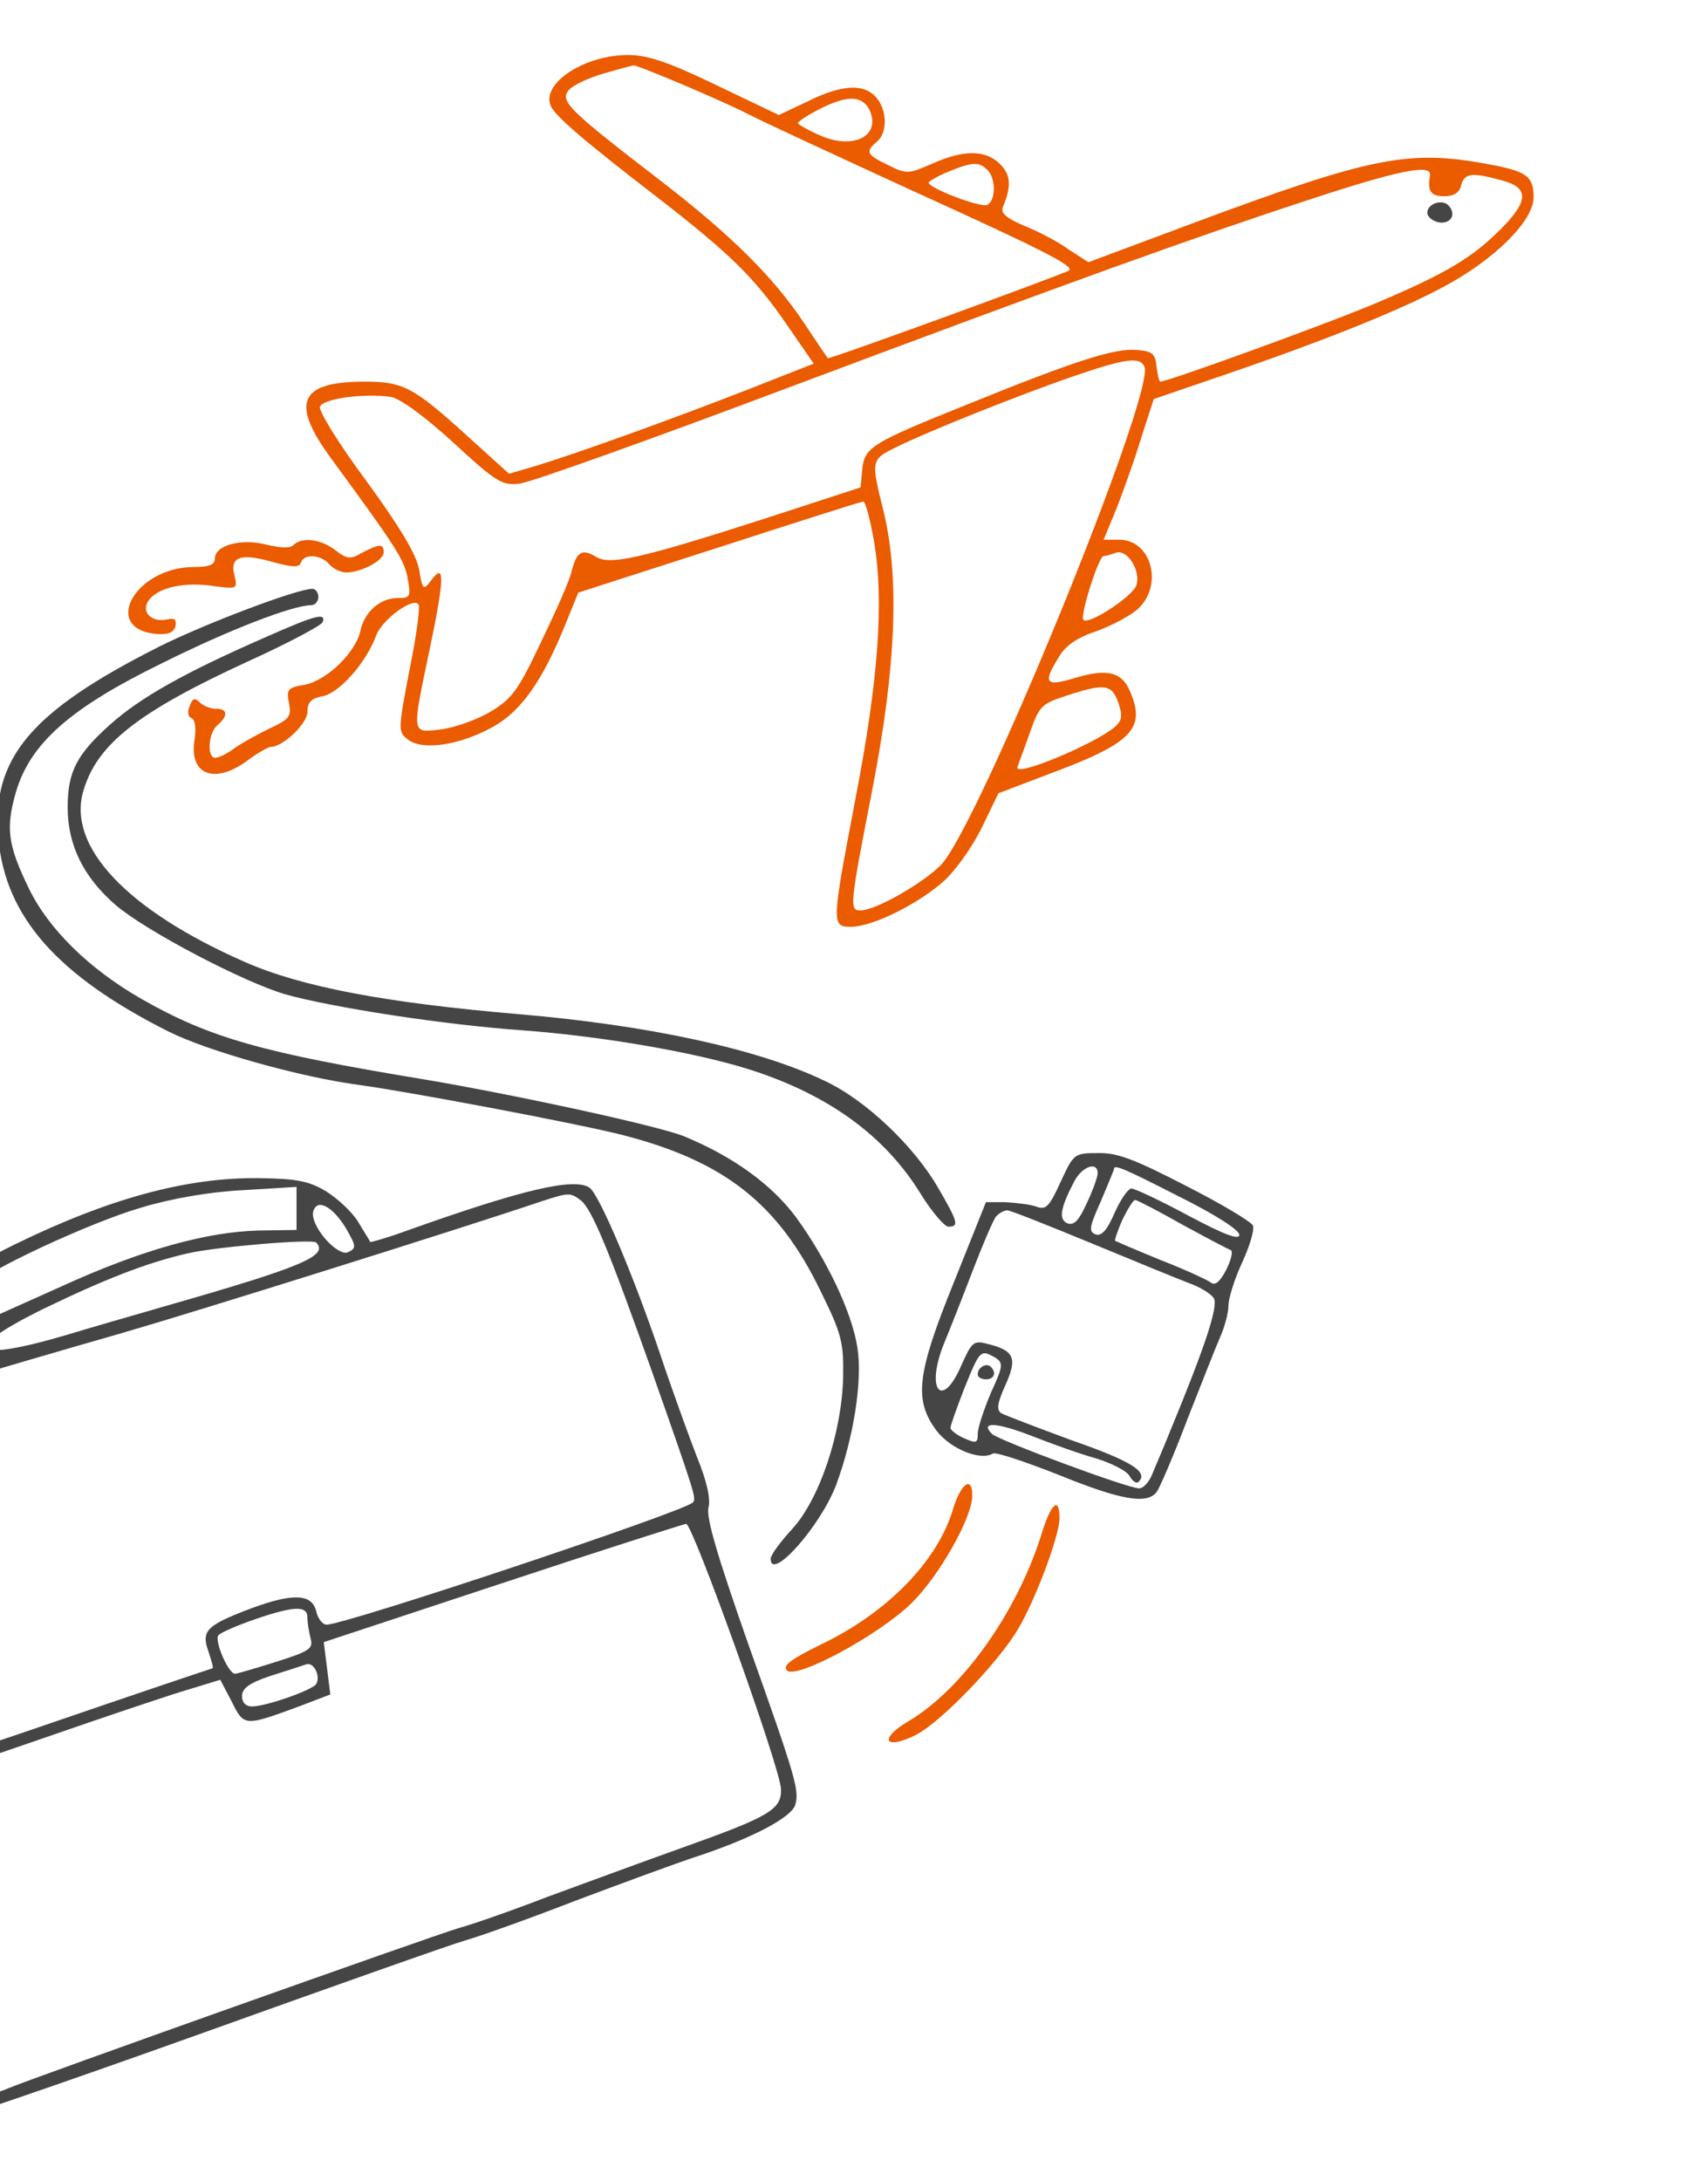 <svg width="257" height="328" viewBox="0 0 257 328" fill="none" xmlns="http://www.w3.org/2000/svg">
<path d="M107.758 12.79L117.188 17.3L121.534 15.25C126.618 12.708 129.98 12.544 131.784 14.595C133.506 16.48 133.588 19.924 131.948 21.319C130.144 22.794 130.39 23.287 133.67 24.845C136.458 26.238 136.704 26.156 140.312 24.598C145.068 22.466 148.348 22.548 150.48 24.68C152.12 26.32 152.202 28.042 150.89 31.158C150.562 32.06 151.382 32.798 154.088 33.946C156.138 34.766 159.172 36.324 160.73 37.472L163.764 39.44L180.246 33.29C206.322 23.614 211.98 22.466 223.87 24.68C229.692 25.746 230.758 26.484 230.758 29.682C230.758 33.208 224.854 39.112 217.064 43.212C210.258 46.902 197.712 51.822 182.706 56.906L173.604 60.022L171.718 65.844C170.734 69.124 169.012 73.88 168.028 76.422L166.06 81.178H168.438C173.112 81.178 175.08 87.738 171.39 91.428C170.324 92.494 167.536 93.97 165.158 94.872C162.124 95.856 160.32 97.086 159.336 98.808C156.876 102.744 157.286 103.318 161.632 102.006C166.47 100.53 168.684 101.022 169.914 103.728C172.538 109.468 170.488 111.682 158.434 116.192L150.234 119.308L147.774 124.392C146.38 127.262 143.838 130.87 142.034 132.51C138.18 135.954 131.292 139.398 128.012 139.398C125.06 139.398 125.142 138.906 128.75 119.964C132.194 102.17 133.014 90.362 131.538 81.588C130.964 78.226 130.226 75.438 129.898 75.438C129.57 75.438 119.812 78.554 108.168 82.326L87.012 89.132L85.044 93.97C81.6 102.498 78.32 107.09 74.056 109.386C69.136 112.092 63.642 112.912 61.428 111.272C59.87 110.042 59.87 109.96 61.592 100.858C62.658 95.774 63.232 91.264 62.986 90.936C62.248 89.706 57.492 93.15 56.59 95.61C55.114 99.628 51.096 104.22 48.554 104.712C46.832 105.04 46.258 105.614 46.258 107.09C46.258 108.812 42.568 112.338 40.764 112.338C40.354 112.338 38.796 113.24 37.238 114.388C32.236 118.078 28.382 116.52 29.284 111.19C29.53 109.468 29.366 108.238 28.792 107.992C28.3 107.828 28.136 107.09 28.546 106.188C28.956 105.04 29.284 104.876 30.022 105.614C30.596 106.188 31.662 106.598 32.482 106.598C34.286 106.598 34.368 107.664 32.728 109.058C31.334 110.206 31.088 113.978 32.4 113.978C32.892 113.978 34.286 113.322 35.434 112.42C36.664 111.6 39.042 110.288 40.764 109.468C43.552 108.156 43.88 107.746 43.47 105.696C43.06 103.728 43.306 103.4 45.848 102.99C49.21 102.334 53.474 98.152 54.212 94.954C54.786 92.084 57.164 89.952 59.788 89.952C61.756 89.952 61.838 89.788 61.346 87C60.854 84.212 59.624 82.326 49.948 69.124C43.634 60.596 44.946 57.398 54.868 57.398C60.69 57.398 62.248 58.218 70.612 65.844L76.598 71.256L80.78 70.026C86.438 68.304 100.214 63.384 112.432 58.628L122.436 54.692L118.418 48.87C113.58 41.818 109.89 38.21 99.23 29.928C87.914 21.236 83.322 17.3 82.83 15.824C81.518 12.462 88.078 8.198 94.638 8.28C97.426 8.28 100.624 9.346 107.758 12.79ZM90.784 11.069C88.488 11.724 86.11 12.872 85.536 13.61C84.224 15.25 85.7 16.645 99.558 27.305C109.972 35.34 116.368 41.654 120.96 48.542C122.846 51.412 124.486 53.79 124.568 53.872C124.732 54.118 160.402 41.08 160.894 40.67C161.55 39.932 156.63 37.472 136.786 28.452C125.552 23.286 114.728 18.284 112.678 17.218C108.906 15.25 96.278 9.92 95.376 9.838C95.13 9.838 93.08 10.412 90.784 11.069ZM123.338 16.398C121.534 17.3 120.058 18.284 120.058 18.53C120.058 18.694 121.616 19.596 123.502 20.416C128.668 22.63 132.768 20.252 130.718 16.316C129.57 14.348 127.356 14.348 123.338 16.398ZM142.69 25.828C141.05 26.484 139.738 27.304 139.738 27.468C139.738 28.288 147.446 31.24 148.512 30.83C149.824 30.256 149.906 26.894 148.594 25.582C147.282 24.27 146.298 24.352 142.69 25.828ZM196.81 30.092C180 35.586 160.402 42.638 118.418 58.382C97.918 66.09 79.796 72.568 78.238 72.732C75.614 73.06 74.794 72.65 68.234 66.582C63.724 62.482 60.198 59.94 58.804 59.694C54.786 59.12 48.636 59.94 48.144 61.17C47.898 61.744 51.014 66.828 55.114 72.322C60.198 79.292 62.658 83.392 63.068 85.688C63.56 88.722 63.724 88.804 64.79 87.41C66.922 84.458 66.922 86.672 64.79 97.004C61.92 110.698 61.838 110.206 66.266 109.714C68.316 109.468 71.596 108.32 73.728 107.09C77.008 105.122 77.91 103.974 81.436 96.512C83.65 91.92 85.782 87.164 86.028 85.852C86.766 82.982 87.586 82.49 89.636 83.72C91.686 85.032 96.032 84.13 114.892 78.062L129.488 73.306L129.734 70.682C130.062 67.238 131.046 66.664 145.724 60.76C161.878 54.2 167.864 52.314 171.062 52.642C173.358 52.806 173.85 53.216 174.014 55.102C174.178 56.414 174.424 57.398 174.588 57.398C175.736 57.398 200.828 48.296 207.634 45.344C217.638 41.08 221.492 38.784 225.838 34.438C230.02 30.256 230.102 28.206 226.002 27.14C221.574 25.91 220.344 25.992 219.852 27.878C219.606 29.026 218.704 29.518 217.31 29.518C215.26 29.518 214.768 28.78 215.178 26.32C215.342 24.598 210.258 25.664 196.81 30.092ZM161.796 56.496C153.432 59.366 139.082 65.106 134.736 67.32C131.046 69.124 131.046 69.288 132.932 76.832C135.392 86.918 134.818 100.366 131.292 118.57C127.848 136.282 127.766 136.938 129.488 136.938C131.702 136.938 138.754 132.92 141.542 130.132C147.2 124.392 173.768 59.366 172.21 55.184C171.554 53.626 169.504 53.872 161.796 56.496ZM166.06 83.638C165.322 83.638 162.452 92.658 163.026 93.232C163.764 94.052 170.324 89.788 170.98 88.066C171.718 85.852 169.586 82.49 167.864 83.146C167.208 83.392 166.388 83.638 166.06 83.638ZM160.484 104.63C156.712 105.86 156.384 106.188 154.99 110.124C154.17 112.502 153.268 114.798 153.104 115.372C152.448 117.012 164.748 111.928 167.782 109.304C168.848 108.32 168.93 107.664 168.274 105.696C167.29 102.908 166.224 102.744 160.484 104.63Z" fill="#EB5B00"/>
<path d="M217.887 30.831C219.199 32.143 218.379 33.701 216.575 33.455C215.591 33.291 214.771 32.635 214.771 31.979C214.771 30.667 216.903 29.929 217.887 30.831Z" fill="#454545"/>
<path d="M50.444 82.739C52.248 84.133 52.74 84.133 54.462 83.149C57.086 81.755 57.742 81.755 57.742 83.067C57.742 84.297 54.38 86.101 52.084 86.101C51.264 86.101 50.116 85.527 49.542 84.871C48.312 83.395 45.688 83.231 45.278 84.625C45.032 85.363 44.048 85.363 41.096 84.543C36.258 83.149 34.536 83.723 35.274 86.511C35.766 88.643 35.766 88.643 31.584 88.069C26.992 87.495 22.974 88.643 22.072 90.857C21.498 92.415 23.138 93.645 25.188 93.153C26.254 92.907 26.582 93.153 26.418 94.137C26.172 95.121 25.352 95.449 23.712 95.367C15.102 94.711 20.268 85.281 29.206 85.281C31.42 85.281 32.322 84.953 32.322 84.051C32.322 82.001 36.258 80.935 40.112 81.919C42.162 82.411 43.638 82.493 44.13 82.001C45.442 80.689 48.312 81.099 50.444 82.739Z" fill="#EB5B00"/>
<path d="M47.902 89.792C47.902 90.448 47.41 91.022 46.836 91.022C44.048 91.022 34.29 94.794 24.286 99.796C10.51 106.52 4.524 111.85 2.392 119.148C0.834 124.56 1.162 127.102 4.36 133.662C7.312 139.73 13.38 145.716 21.252 150.226C31.584 156.13 39.538 158.344 63.892 162.362C77.504 164.658 99.48 169.414 103.088 170.972C110.386 174.006 116.126 178.188 119.734 183.026C124.408 189.422 128.18 197.376 129 202.624C129.82 207.626 128.426 216.318 125.802 223.37C123.424 229.602 115.962 237.966 115.962 234.44C115.962 233.866 117.438 231.898 119.16 230.012C123.342 225.502 126.704 215.334 126.868 207.052C126.95 201.886 126.622 200.574 123.506 194.26C117.11 180.976 108.91 174.58 93.412 170.644C86.114 168.84 61.76 164.248 54.052 163.182C45.278 162.034 31.256 158.098 25.352 155.146C8.706 146.782 0.834 137.926 -0.232 126.2C-1.38 114.064 4.606 107.012 23.958 97.254C30.846 93.81 44.704 88.562 47 88.562C47.492 88.562 47.902 89.136 47.902 89.792Z" fill="#454545"/>
<path d="M48.559 93.562C48.395 94.054 43.311 96.76 37.161 99.548C20.761 107.092 14.611 111.93 12.561 118.9C10.019 127.264 19.039 136.858 36.751 144.648C45.279 148.42 57.825 150.798 77.833 152.52C97.431 154.16 114.077 157.768 123.999 162.524C130.231 165.394 137.611 172.446 141.219 178.76C144.171 183.844 144.335 184.5 142.695 184.5C142.121 184.5 140.235 182.286 138.595 179.662C133.183 170.806 124.573 164.574 112.601 160.802C104.483 158.26 90.707 155.882 78.817 154.98C66.927 154.16 50.035 151.536 42.983 149.568C36.751 147.764 21.991 140.056 17.399 136.12C12.561 131.938 10.183 127.1 10.183 121.442C10.183 116.112 11.495 113.488 16.661 108.896C21.089 104.96 27.567 101.27 39.539 96.022C47.493 92.496 49.051 92.086 48.559 93.562Z" fill="#454545"/>
<path d="M178.445 178.351C183.775 181.057 188.285 183.763 188.531 184.337C188.777 184.911 188.039 187.453 186.891 189.913C185.743 192.373 184.841 195.325 184.841 196.391C184.841 197.457 184.267 199.589 183.611 201.065C182.955 202.541 180.741 208.199 178.609 213.611C176.559 219.023 174.427 223.943 174.017 224.435C172.541 226.321 168.523 225.583 159.257 221.811C154.255 219.843 149.827 218.367 149.417 218.613C147.531 219.761 143.103 217.957 140.971 215.251C137.445 210.577 137.937 206.641 143.595 192.701L148.351 180.811H151.221C152.779 180.893 154.911 181.139 155.895 181.467C157.371 182.041 157.863 181.549 159.585 177.777C161.553 173.513 161.635 173.431 165.243 173.431C168.113 173.349 170.819 174.415 178.445 178.351ZM167.621 175.809C167.621 175.973 166.719 178.105 165.653 180.647C163.931 184.501 163.767 185.239 164.833 185.649C165.735 185.977 166.555 185.075 167.703 182.451C168.605 180.401 169.753 178.761 170.245 178.761C170.737 178.761 174.591 180.565 178.855 182.861C184.267 185.731 186.481 186.551 186.481 185.731C186.481 184.993 182.873 182.697 177.625 180.073C169.261 175.809 167.621 175.071 167.621 175.809ZM161.635 177.695C159.503 181.795 159.257 183.435 160.651 184.009C161.635 184.337 162.373 183.517 163.521 180.975C164.423 179.089 165.161 177.039 165.161 176.465C165.161 174.579 162.783 175.481 161.635 177.695ZM168.933 183.353C168.195 184.993 167.703 186.469 167.785 186.633C167.949 186.715 170.983 188.027 174.591 189.503C178.199 190.897 181.561 192.455 182.135 192.865C182.791 193.439 183.529 192.865 184.513 190.979C185.251 189.503 185.579 188.109 185.169 188.027C184.759 187.863 181.479 186.141 177.871 184.173C174.263 182.123 171.065 180.483 170.819 180.483C170.573 180.401 169.753 181.713 168.933 183.353ZM149.827 183.025C149.417 183.599 147.859 187.207 146.383 191.061C144.907 194.915 142.939 199.917 141.955 202.295C139.249 209.183 141.791 212.053 144.661 205.329C146.219 201.885 146.465 201.557 148.597 202.131C152.615 203.115 153.107 204.263 151.303 208.281C150.073 210.987 149.909 212.053 150.647 212.545C151.221 212.873 155.977 214.677 161.307 216.645C170.245 219.761 172.869 221.401 171.311 222.877C171.065 223.205 170.409 222.795 169.999 222.057C169.589 221.237 167.293 220.089 164.915 219.351C162.537 218.695 158.191 217.137 155.075 215.907C149.991 213.939 147.367 213.775 149.253 215.661C150.237 216.645 169.753 223.861 171.393 223.861C172.049 223.861 172.951 222.877 173.443 221.565C173.935 220.335 175.083 217.711 175.903 215.661C181.397 202.377 183.365 196.391 182.627 195.243C182.217 194.587 180.577 193.603 179.019 193.029C177.461 192.455 170.901 189.749 164.341 187.043C157.781 184.337 152.041 182.041 151.549 182.041C151.057 182.041 150.237 182.533 149.827 183.025ZM145.153 208.691C144.005 211.643 143.021 214.349 143.021 214.759C143.021 215.087 143.923 215.825 145.071 216.317C146.875 217.137 147.121 217.055 147.121 215.661C147.121 214.759 148.023 212.053 149.089 209.511C150.975 205.411 150.975 205.001 149.745 204.181C147.531 202.951 147.449 203.033 145.153 208.691Z" fill="#454545"/>
<path d="M149.083 205.575C149.985 206.477 149.575 207.461 148.345 207.461C147.689 207.461 147.115 207.133 147.115 206.723C147.115 205.657 148.427 204.919 149.083 205.575Z" fill="#454545"/>
<path d="M49.047 179.171C50.769 180.237 52.983 182.287 53.885 183.763C54.786 185.321 55.688 186.633 55.688 186.797C55.77 186.879 58.395 186.141 61.511 184.993C78.567 178.925 86.275 177.121 88.653 178.597C90.129 179.499 95.376 191.963 99.394 203.853C101.199 209.265 103.741 216.235 104.889 219.187C106.365 222.795 106.939 225.419 106.611 226.731C106.201 228.207 108.005 234.193 112.515 247.067C119.813 267.567 120.305 269.289 119.649 271.503C118.993 273.389 113.253 276.423 105.135 279.129C101.855 280.195 93.409 283.311 86.439 285.935C79.469 288.641 72.088 291.265 70.038 291.839C67.989 292.413 49.456 298.973 28.875 306.353C8.211 313.733 -9.502 319.801 -10.568 319.801C-14.175 319.801 -15.159 317.669 -25.245 287.411C-27.459 280.605 -32.215 266.993 -35.824 257.071C-39.349 247.149 -42.794 237.145 -43.532 234.931C-45.09 229.765 -45.09 224.353 -43.614 223.123C-43.039 222.631 -42.301 221.155 -42.056 219.843C-41.318 216.399 -39.514 215.005 -33.035 213.119C-29.756 212.217 -23.605 210.331 -19.341 209.019C-14.995 207.707 -11.059 206.641 -10.486 206.641C-9.829 206.641 -9.502 205.165 -9.502 202.295C-9.502 195.325 -6.386 191.307 2.143 187.207C16.41 180.237 28.137 177.039 39.124 177.203C44.618 177.285 46.422 177.613 49.047 179.171ZM21.248 181.631C13.54 183.845 -3.105 191.635 -3.515 193.193C-3.679 193.685 -3.105 194.997 -2.285 196.063L-0.727 197.949L9.523 193.357C21.413 187.945 31.253 185.239 39.042 185.075L44.618 184.993V181.795V178.515L36.583 179.007C31.663 179.253 25.84 180.237 21.248 181.631ZM81.355 180.729C68.972 184.911 29.695 197.211 18.378 200.491C10.916 202.623 -1.465 206.231 -9.091 208.527C-16.799 210.741 -25.245 213.283 -27.951 214.103C-37.545 216.891 -38.12 217.219 -40.169 221.319C-43.859 228.617 -45.008 223.451 -27.706 273.881C-18.194 301.761 -12.945 315.947 -11.716 317.095C-10.158 318.653 -5.073 316.849 -5.647 314.963C-5.893 314.225 -7.779 309.059 -9.829 303.401C-16.553 285.197 -20.326 273.881 -19.916 272.815C-19.669 271.913 -16.061 278.965 -16.061 280.523C-16.061 281.343 -6.631 307.747 -4.827 311.765C-3.433 315.045 -2.122 315.537 1.323 314.061C5.013 312.503 64.79 291.265 68.891 290.035C71.269 289.379 77.337 287.247 82.421 285.279C87.587 283.393 96.689 280.031 102.675 277.899C115.795 273.225 117.599 272.159 117.517 269.125C117.517 266.173 104.233 229.191 103.249 229.191C102.757 229.273 90.374 233.209 75.532 238.129L48.718 246.985L49.211 250.921L49.703 254.857L45.193 256.579C36.746 259.695 36.746 259.695 34.861 255.923L33.139 252.643L28.875 253.955C26.497 254.611 16.247 258.055 6.079 261.581C-21.145 270.929 -20.162 270.683 -21.802 269.781C-23.36 268.961 -25.081 264.533 -33.609 239.277C-38.94 223.287 -39.76 220.335 -38.283 221.893C-37.464 222.631 -33.282 233.537 -31.232 240.261C-30.576 242.311 -28.198 249.363 -25.82 256.005C-22.457 265.599 -21.309 268.141 -20.079 268.141C-19.341 268.141 -7.287 264.287 6.571 259.531C20.428 254.775 31.909 250.921 31.991 250.921C32.154 250.921 31.826 249.773 31.334 248.297C30.268 245.263 31.088 244.443 37.812 241.901C44.044 239.605 46.914 239.687 47.571 242.311C47.816 243.459 48.554 244.361 49.129 244.361C51.998 244.361 102.839 227.387 104.233 225.993C104.807 225.419 104.725 225.091 98.082 206.231C91.686 188.191 89.062 181.877 87.422 180.565C85.782 179.335 85.618 179.335 81.355 180.729ZM47.078 182.615C47.16 184.993 50.85 188.929 52.327 188.355C53.474 187.863 53.556 187.453 52.736 185.977C51.343 183.189 49.456 181.221 48.145 181.221C47.571 181.221 47.078 181.877 47.078 182.615ZM28.218 188.519C22.151 189.913 16 192.291 6.652 196.801C-6.221 203.115 -4.499 205.083 10.178 200.737C13.13 199.835 19.936 197.867 25.349 196.309C45.684 190.487 49.456 188.847 47.571 186.879C46.996 186.305 32.401 187.535 28.218 188.519ZM-7.615 202.049C-8.107 205.821 -7.697 206.313 -5.073 205.329C-3.515 204.755 -3.269 199.261 -4.745 197.785C-6.221 196.309 -7.205 197.785 -7.615 202.049ZM38.386 243.541C35.763 244.443 33.303 245.509 32.892 245.919C32.154 246.657 34.368 251.741 35.352 251.741C35.681 251.741 38.468 250.921 41.584 249.937C46.505 248.379 47.16 247.969 46.751 246.493C46.505 245.509 46.258 244.115 46.258 243.295C46.258 241.491 44.373 241.491 38.386 243.541ZM40.682 252.069C37.484 253.135 36.419 253.955 36.419 255.103C36.419 256.087 36.992 256.661 37.895 256.661C40.026 256.661 46.996 254.201 47.571 253.299C48.309 252.069 47.16 249.855 46.013 250.347C45.52 250.511 43.06 251.331 40.682 252.069Z" fill="#454545"/>
<path d="M146.297 224.927C146.297 228.207 141.459 236.817 137.277 240.999C132.439 245.837 119.811 252.643 118.417 251.249C117.679 250.511 119.073 249.527 123.583 247.313C133.505 242.557 141.131 234.767 143.427 226.895C144.575 223.123 146.297 221.893 146.297 224.927Z" fill="#EB5B00"/>
<path d="M159.422 228.37C159.422 230.912 155.896 240.424 153.19 245.016C150.238 250.018 141.628 258.956 137.856 260.924C133.1 263.302 132.116 261.58 136.708 258.874C144.744 254.118 152.944 242.638 156.634 230.994C158.11 226.074 159.422 224.926 159.422 228.37Z" fill="#EB5B00"/>
</svg>
